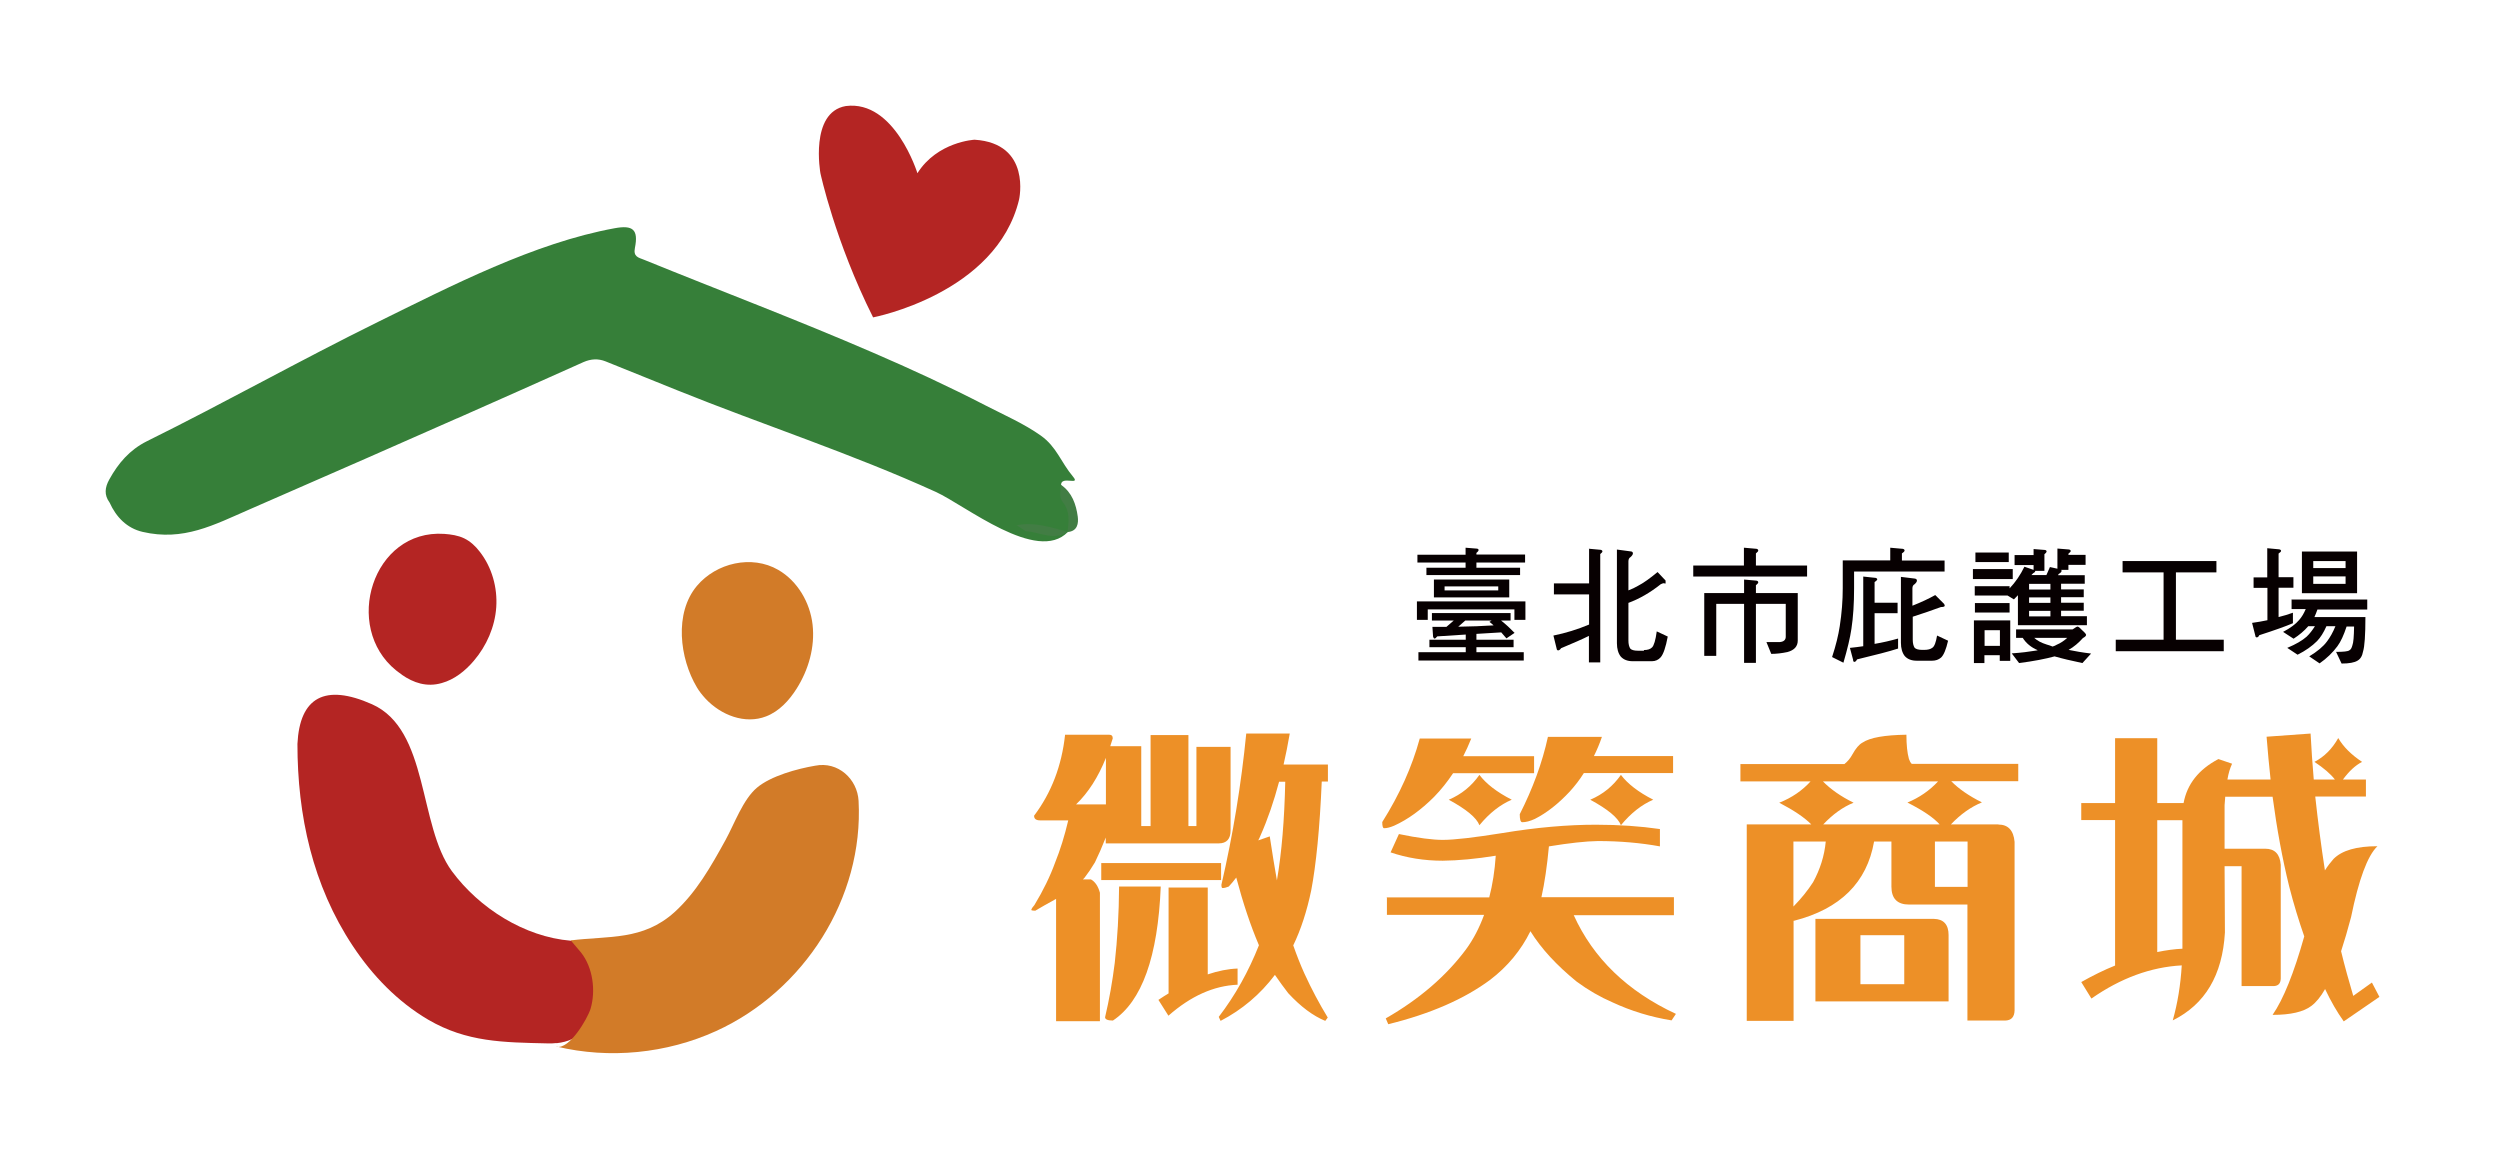 <svg width="150" height="70" viewBox="0 0 150 70" fill="none" xmlns="http://www.w3.org/2000/svg">
<g filter="url(#filter0_d_398_232)">
<path d="M27.415 25.103C25.585 25.913 23.745 26.723 21.925 27.523C19.615 28.533 17.305 29.543 14.995 30.553C12.815 31.503 11.005 32.483 8.555 31.913C7.615 31.693 6.975 31.033 6.575 30.153C6.235 29.693 6.295 29.243 6.555 28.773C7.095 27.793 7.775 26.993 8.815 26.473C13.485 24.163 18.035 21.603 22.705 19.303C27.075 17.153 32.055 14.573 36.885 13.693C37.975 13.493 38.315 13.773 38.095 14.873C37.985 15.413 38.315 15.453 38.635 15.583C43.205 17.443 47.815 19.183 52.345 21.143C54.645 22.133 56.915 23.183 59.145 24.333C60.235 24.893 61.445 25.423 62.445 26.133C63.405 26.813 63.645 27.723 64.385 28.603C64.855 29.163 63.655 28.523 63.665 29.093C63.805 29.563 64.085 29.973 64.235 30.443C64.395 30.953 64.485 31.473 64.065 31.923C62.225 33.823 57.925 30.323 56.145 29.513C51.065 27.203 45.785 25.493 40.625 23.413C39.195 22.833 37.765 22.263 36.335 21.683C35.885 21.503 35.455 21.533 35.015 21.723C32.525 22.843 29.975 23.973 27.425 25.103" fill="white"/>
<path d="M33.386 62.583C33.206 62.603 33.026 62.613 32.825 62.603C30.206 62.543 28.006 62.533 25.695 61.183C23.855 60.103 22.335 58.523 21.166 56.753C18.756 53.123 17.846 48.923 17.846 44.633C17.985 41.833 19.495 41.003 22.316 42.253C25.745 43.773 25.095 49.533 27.115 52.273C28.755 54.493 31.465 56.213 34.245 56.443C35.516 56.543 35.945 59.073 35.835 59.973C35.655 61.543 34.795 62.443 33.386 62.593" fill="white"/>
<path d="M33.385 62.803C34.165 62.993 35.255 61.113 35.435 60.523C35.755 59.443 35.575 58.043 34.855 57.143C34.655 56.903 34.445 56.663 34.245 56.423C36.555 56.143 38.565 56.433 40.455 54.743C41.775 53.553 42.665 51.973 43.525 50.413C44.065 49.433 44.575 47.973 45.415 47.263C46.255 46.553 47.845 46.123 48.905 45.943C50.295 45.663 51.445 46.753 51.515 48.053C51.825 53.893 48.235 59.463 42.965 61.863C39.995 63.213 36.565 63.553 33.395 62.793" fill="white"/>
<path d="M42.325 41.913C42.135 41.703 41.955 41.483 41.815 41.243C40.775 39.503 40.445 36.783 41.815 35.153C42.975 33.773 45.105 33.273 46.695 34.193C47.855 34.863 48.605 36.153 48.755 37.483C48.905 38.823 48.515 40.183 47.795 41.323C47.345 42.033 46.745 42.683 45.965 42.983C44.705 43.473 43.255 42.913 42.325 41.913Z" fill="white"/>
<path d="M24.105 40.473C23.995 40.393 23.875 40.313 23.765 40.223C20.545 37.623 22.345 31.743 26.655 32.033C27.065 32.063 27.485 32.123 27.855 32.303C28.225 32.483 28.535 32.773 28.785 33.103C29.515 34.033 29.855 35.253 29.775 36.433C29.695 37.613 29.195 38.753 28.425 39.653C27.915 40.253 27.265 40.773 26.505 40.983C25.605 41.243 24.815 40.973 24.105 40.483" fill="white"/>
<path d="M64.055 31.923C64.125 31.293 64.215 30.683 63.765 30.123C63.525 29.823 63.645 29.443 63.665 29.093C64.325 29.553 64.565 30.263 64.665 30.993C64.715 31.383 64.665 31.873 64.055 31.923Z" fill="white"/>
<path d="M61.555 31.883C61.375 31.763 61.195 31.633 61.005 31.513C62.065 31.303 63.065 31.643 64.065 31.913C63.225 32.463 62.395 31.923 61.555 31.873" fill="white"/>
<path d="M55.045 10.393C55.045 10.393 53.685 5.983 50.745 6.363C48.566 6.743 49.225 10.393 49.225 10.393C49.225 10.393 50.096 14.473 52.386 19.043C52.386 19.043 59.785 17.633 61.145 11.973C61.145 11.973 61.906 8.603 58.475 8.383C58.475 8.383 56.245 8.493 55.045 10.393Z" fill="white"/>
<path d="M27.415 25.103C25.585 25.913 23.745 26.723 21.925 27.523C19.615 28.533 17.305 29.543 14.995 30.553C12.815 31.503 11.005 32.483 8.555 31.913C7.615 31.693 6.975 31.033 6.575 30.153C6.235 29.693 6.295 29.243 6.555 28.773C7.095 27.793 7.775 26.993 8.815 26.473C13.485 24.163 18.035 21.603 22.705 19.303C27.075 17.153 32.055 14.573 36.885 13.693C37.975 13.493 38.315 13.773 38.095 14.873C37.985 15.413 38.315 15.453 38.635 15.583C43.205 17.443 47.815 19.183 52.345 21.143C54.645 22.133 56.915 23.183 59.145 24.333C60.235 24.893 61.445 25.423 62.445 26.133C63.405 26.813 63.645 27.723 64.385 28.603C64.855 29.163 63.655 28.523 63.665 29.093C63.805 29.563 64.085 29.973 64.235 30.443C64.395 30.953 64.485 31.473 64.065 31.923C62.225 33.823 57.925 30.323 56.145 29.513C51.065 27.203 45.785 25.493 40.625 23.413C39.195 22.833 37.765 22.263 36.335 21.683C35.885 21.503 35.455 21.533 35.015 21.723C32.525 22.843 29.975 23.973 27.425 25.103" fill="#367F39"/>
<path d="M33.386 62.583C33.206 62.603 33.026 62.613 32.825 62.603C30.206 62.543 28.006 62.533 25.695 61.183C23.855 60.103 22.335 58.523 21.166 56.753C18.756 53.123 17.846 48.923 17.846 44.633C17.985 41.833 19.495 41.003 22.316 42.253C25.745 43.773 25.095 49.533 27.115 52.273C28.755 54.493 31.465 56.213 34.245 56.443C35.516 56.543 35.945 59.073 35.835 59.973C35.655 61.543 34.795 62.443 33.386 62.593" fill="#B42523"/>
<path d="M33.385 62.803C34.165 62.993 35.255 61.113 35.435 60.523C35.755 59.443 35.575 58.043 34.855 57.143C34.655 56.903 34.445 56.663 34.245 56.423C36.555 56.143 38.565 56.433 40.455 54.743C41.775 53.553 42.665 51.973 43.525 50.413C44.065 49.433 44.575 47.973 45.415 47.263C46.255 46.553 47.845 46.123 48.905 45.943C50.295 45.663 51.445 46.753 51.515 48.053C51.825 53.893 48.235 59.463 42.965 61.863C39.995 63.213 36.565 63.553 33.395 62.793" fill="#D27B28"/>
<path d="M42.325 41.913C42.135 41.703 41.955 41.483 41.815 41.243C40.775 39.503 40.445 36.783 41.815 35.153C42.975 33.773 45.105 33.273 46.695 34.193C47.855 34.863 48.605 36.153 48.755 37.483C48.905 38.823 48.515 40.183 47.795 41.323C47.345 42.033 46.745 42.683 45.965 42.983C44.705 43.473 43.255 42.913 42.325 41.913Z" fill="#D27B28"/>
<path d="M24.105 40.473C23.995 40.393 23.875 40.313 23.765 40.223C20.545 37.623 22.345 31.743 26.655 32.033C27.065 32.063 27.485 32.123 27.855 32.303C28.225 32.483 28.535 32.773 28.785 33.103C29.515 34.033 29.855 35.253 29.775 36.433C29.695 37.613 29.195 38.753 28.425 39.653C27.915 40.253 27.265 40.773 26.505 40.983C25.605 41.243 24.815 40.973 24.105 40.483" fill="#B42523"/>
<path d="M64.055 31.923C64.125 31.293 64.215 30.683 63.765 30.123C63.525 29.823 63.645 29.443 63.665 29.093C64.325 29.553 64.565 30.263 64.665 30.993C64.715 31.383 64.665 31.873 64.055 31.923Z" fill="#427D44"/>
<path d="M55.045 10.393C55.045 10.393 53.685 5.983 50.745 6.363C48.566 6.743 49.225 10.393 49.225 10.393C49.225 10.393 50.096 14.473 52.386 19.043C52.386 19.043 59.785 17.633 61.145 11.973C61.145 11.973 61.906 8.603 58.475 8.383C58.475 8.383 56.245 8.493 55.045 10.393Z" fill="#B42523"/>
<path d="M61.555 31.883C61.375 31.763 61.195 31.633 61.005 31.513C62.065 31.303 63.065 31.643 64.065 31.913C63.225 32.463 62.395 31.923 61.555 31.873" fill="#427D44"/>
<path d="M85.015 36.083H91.525V37.193H90.865V36.563H85.665V37.193H85.015V36.083ZM85.045 33.283H87.935V32.863L88.555 32.913C88.665 32.913 88.715 32.943 88.715 33.003C88.715 33.043 88.675 33.103 88.585 33.173V33.273H91.505V33.753H88.585V34.063H91.205V34.503H85.585V34.063H87.935V33.753H85.045V33.273V33.283ZM85.915 36.783H90.635V37.233H90.065C90.345 37.453 90.615 37.703 90.875 37.973L90.385 38.303C90.275 38.183 90.175 38.053 90.075 37.943L88.585 38.033V38.383H90.815V38.833H88.585V39.133H91.425V39.633H85.105V39.133H87.945V38.833H85.765V38.383H87.945V38.073L86.235 38.183C86.165 38.273 86.115 38.313 86.075 38.313C86.035 38.313 86.005 38.273 85.985 38.203L85.945 37.613C86.235 37.613 86.515 37.613 86.785 37.613L87.225 37.233H85.915V36.783ZM86.035 34.773H90.555V35.843H86.035V34.773ZM89.895 35.423V35.183H86.675V35.423H89.895ZM89.615 37.523C89.535 37.443 89.445 37.373 89.365 37.313L89.495 37.233H87.915L87.495 37.603C88.255 37.593 88.965 37.563 89.615 37.523Z" fill="#070001"/>
<path d="M95.325 32.923L95.975 32.983C96.085 32.983 96.145 33.023 96.145 33.083C96.145 33.123 96.105 33.173 96.015 33.243V39.743H95.335V38.153C94.915 38.363 94.355 38.603 93.665 38.893C93.605 38.983 93.545 39.023 93.485 39.023C93.435 39.023 93.405 38.983 93.395 38.903L93.205 38.133C93.945 37.983 94.655 37.763 95.345 37.473V35.663H93.235V35.003H95.345V32.913L95.325 32.923ZM98.635 39.003C98.855 39.003 99.015 38.953 99.125 38.843C99.235 38.733 99.335 38.413 99.405 37.883L100.065 38.193C99.945 38.833 99.805 39.243 99.645 39.433C99.505 39.593 99.325 39.673 99.115 39.673H97.965C97.655 39.673 97.415 39.583 97.245 39.393C97.095 39.203 97.015 38.933 97.015 38.593V32.973L97.835 33.083C97.925 33.083 97.975 33.133 97.975 33.203C97.975 33.263 97.925 33.343 97.835 33.423C97.745 33.473 97.705 33.563 97.705 33.683V35.423C97.915 35.343 98.105 35.253 98.275 35.153C98.605 34.983 98.995 34.703 99.455 34.323L99.935 34.833V35.013L99.805 34.993C99.805 34.993 99.715 35.013 99.645 35.053C99.005 35.563 98.355 35.933 97.705 36.173V38.433C97.705 38.643 97.745 38.803 97.815 38.913C97.885 38.993 98.035 39.043 98.265 39.043H98.635V39.003Z" fill="#070001"/>
<path d="M104.645 32.863L105.325 32.923C105.435 32.923 105.495 32.963 105.495 33.033C105.495 33.073 105.445 33.133 105.355 33.203V33.933H108.425V34.593H101.595V33.933H104.635V32.863H104.645ZM102.615 35.583H104.645V34.773L105.325 34.833C105.435 34.833 105.495 34.873 105.495 34.943C105.495 34.983 105.445 35.043 105.355 35.113V35.583H107.865V38.433C107.865 38.783 107.655 39.013 107.245 39.123C106.915 39.193 106.585 39.233 106.275 39.233L105.985 38.523H106.795C107.025 38.503 107.145 38.393 107.145 38.203V36.233H105.355V39.773H104.645V36.233H102.975V39.353H102.255V35.583H102.615Z" fill="#070001"/>
<path d="M113.415 32.863L114.085 32.923C114.215 32.923 114.275 32.963 114.275 33.033C114.275 33.073 114.225 33.133 114.115 33.203V33.633H116.675V34.293H111.245V35.303C111.245 36.203 111.195 37.013 111.085 37.733C111.005 38.273 110.845 38.943 110.605 39.763L109.925 39.423C110.155 38.723 110.305 38.103 110.385 37.573C110.505 36.793 110.565 36.033 110.565 35.293V33.623H113.415V32.853V32.863ZM111.795 34.593L112.445 34.663C112.565 34.663 112.635 34.703 112.635 34.763C112.635 34.793 112.585 34.853 112.475 34.923V36.163H113.855V36.793H112.475V38.633C112.955 38.553 113.425 38.443 113.885 38.313V38.913C113.365 39.083 112.545 39.293 111.425 39.563C111.375 39.663 111.315 39.713 111.265 39.713C111.215 39.713 111.185 39.673 111.185 39.583L110.995 38.873C111.275 38.843 111.535 38.813 111.795 38.773V34.613V34.593ZM116.135 35.723L116.645 36.233C116.645 36.233 116.685 36.303 116.685 36.343C116.685 36.393 116.605 36.423 116.455 36.423C115.915 36.623 115.355 36.813 114.765 37.003V38.383C114.765 38.593 114.805 38.753 114.875 38.863C114.945 38.943 115.105 38.993 115.325 38.993H115.455C115.665 38.993 115.835 38.953 115.945 38.863C116.065 38.783 116.155 38.543 116.225 38.133L116.885 38.443C116.765 38.963 116.625 39.303 116.465 39.453C116.315 39.583 116.135 39.643 115.925 39.643H115.005C114.695 39.643 114.455 39.553 114.285 39.363C114.135 39.173 114.055 38.903 114.055 38.563V34.613L114.875 34.713C114.965 34.723 115.015 34.763 115.015 34.833C115.015 34.903 114.965 34.973 114.875 35.053C114.785 35.103 114.745 35.183 114.745 35.303V36.343C115.275 36.133 115.725 35.923 116.115 35.703L116.135 35.723Z" fill="#070001"/>
<path d="M118.375 34.143H120.765V34.743H118.375V34.143ZM118.445 37.223H120.615V39.653H119.985V39.313H119.065V39.783H118.435V37.223H118.445ZM118.495 35.173H120.575V35.303C120.935 34.923 121.225 34.493 121.465 34.003L122.015 34.193V33.903H120.875V33.303H122.015V32.943L122.635 32.993C122.745 32.993 122.795 33.023 122.795 33.093C122.795 33.123 122.755 33.183 122.665 33.253V34.253H122.115C122.115 34.253 122.115 34.253 122.115 34.263C122.115 34.293 122.095 34.323 122.045 34.363C122.015 34.363 121.955 34.423 121.885 34.503H122.785L122.995 34.023L123.445 34.123V32.913L124.065 32.963C124.185 32.963 124.245 33.003 124.245 33.063C124.245 33.093 124.195 33.153 124.105 33.223V33.293H125.135V33.893H124.105V34.193H123.675C123.675 34.193 123.695 34.233 123.695 34.253C123.695 34.313 123.635 34.373 123.515 34.443L123.485 34.513H125.085V35.023H123.665V35.363H125.025V35.833H123.665V36.163H125.025V36.643H123.665V36.973H125.215V37.513H121.075V35.713C120.995 35.793 120.915 35.873 120.835 35.963L120.455 35.733H118.485V35.163L118.495 35.173ZM118.495 36.183H120.575V36.753H118.495V36.183ZM118.525 33.153H120.525V33.723H118.525V33.153ZM119.075 38.753H119.995V37.813H119.075V38.753ZM120.965 37.763H124.355C124.525 37.653 124.615 37.593 124.635 37.593C124.675 37.593 124.725 37.613 124.765 37.653L125.095 37.973C125.095 37.973 125.165 38.053 125.165 38.093C125.165 38.153 125.105 38.213 124.975 38.283C124.715 38.573 124.435 38.813 124.115 38.993C124.505 39.073 124.955 39.153 125.465 39.213L124.945 39.783C124.275 39.643 123.725 39.513 123.275 39.383C122.725 39.533 122.015 39.673 121.145 39.783L120.705 39.203C121.285 39.163 121.745 39.103 122.105 39.043C122.155 39.043 122.215 39.023 122.265 39.013C121.865 38.843 121.565 38.593 121.365 38.273H120.965V37.763ZM123.025 35.373V35.033H121.745V35.373H123.025ZM123.025 36.173V35.843H121.745V36.173H123.025ZM121.745 36.653V36.983H123.025V36.653H121.745ZM122.055 38.273C122.235 38.443 122.485 38.573 122.805 38.673C122.915 38.703 123.035 38.743 123.155 38.793C123.255 38.763 123.345 38.723 123.405 38.683C123.625 38.593 123.835 38.453 124.035 38.273H122.045H122.055Z" fill="#070001"/>
<path d="M127.355 33.663H132.985V34.343H130.555V38.383H133.425V39.073H126.945V38.383H129.815V34.343H127.355V33.663Z" fill="#070001"/>
<path d="M135.205 34.643H136.035V32.893L136.675 32.953C136.795 32.953 136.865 32.993 136.865 33.053C136.865 33.093 136.815 33.143 136.715 33.213V34.633H137.605V35.263H136.715V37.023C137.015 36.953 137.295 36.863 137.575 36.763V37.393C137.155 37.573 136.485 37.813 135.555 38.113C135.515 38.203 135.465 38.243 135.405 38.243C135.345 38.243 135.325 38.203 135.315 38.123L135.125 37.373C135.445 37.333 135.745 37.273 136.045 37.213V35.273H135.215V34.643H135.205ZM137.505 35.973H142.035V36.573H139.045C138.985 36.743 138.925 36.893 138.865 37.023H141.925C141.925 38.113 141.875 38.793 141.785 39.083C141.735 39.363 141.625 39.543 141.445 39.643C141.265 39.753 140.945 39.813 140.495 39.813L140.165 39.113C140.615 39.113 140.875 39.083 140.955 39.023C141.045 38.983 141.105 38.873 141.145 38.713C141.205 38.563 141.235 38.193 141.245 37.593H140.795C140.625 38.113 140.445 38.503 140.245 38.773C139.965 39.153 139.605 39.503 139.175 39.803L138.555 39.383C139.045 39.083 139.395 38.793 139.615 38.493C139.805 38.243 139.975 37.943 140.125 37.573H139.585C139.415 37.963 139.225 38.253 139.025 38.463C138.725 38.763 138.335 39.043 137.855 39.283L137.235 38.873C137.765 38.653 138.145 38.423 138.395 38.203C138.585 38.023 138.745 37.813 138.895 37.573H138.495C138.255 37.853 137.955 38.103 137.615 38.323L136.985 37.913C137.425 37.683 137.745 37.443 137.945 37.203C138.105 37.023 138.235 36.803 138.345 36.543H137.495V35.943L137.505 35.973ZM138.115 33.093H141.425V35.593H138.115V33.093ZM138.795 34.083H140.735V33.663H138.795V34.083ZM140.735 35.033V34.583H138.795V35.033H140.735Z" fill="#070001"/>
<path d="M62.415 49.223C62.165 49.223 62.045 49.133 62.045 48.943C63.085 47.563 63.705 45.943 63.905 44.083H66.545C66.695 44.083 66.765 44.153 66.765 44.303C66.715 44.463 66.665 44.623 66.615 44.773H68.475V49.563H69.035V44.103H71.305V49.563H71.785V44.813H73.835V49.823C73.835 50.343 73.595 50.603 73.125 50.603H66.345V50.253C66.125 50.813 65.905 51.313 65.695 51.743C65.485 52.093 65.275 52.403 65.065 52.673C65.025 52.713 64.995 52.743 64.975 52.763H65.455C65.705 52.903 65.885 53.163 65.995 53.563V61.273H63.365V53.933C62.845 54.223 62.425 54.453 62.115 54.643C62.005 54.643 61.925 54.633 61.875 54.603C61.895 54.513 61.965 54.413 62.065 54.303C62.585 53.443 63.005 52.593 63.315 51.733C63.615 50.993 63.875 50.153 64.095 49.223H62.405H62.415ZM66.355 48.263V45.473C65.895 46.623 65.295 47.563 64.565 48.263H66.355ZM66.075 51.783H73.265V52.803H66.075V51.783ZM67.145 53.193H69.645C69.475 57.403 68.515 60.083 66.775 61.233C66.465 61.233 66.305 61.163 66.305 61.033C66.555 59.973 66.745 58.893 66.885 57.773C67.045 56.343 67.135 54.823 67.145 53.193ZM70.115 53.253H72.465V58.463C73.085 58.253 73.685 58.133 74.255 58.113V59.083C72.825 59.143 71.445 59.763 70.105 60.943L69.505 59.993C69.725 59.843 69.935 59.713 70.115 59.603V53.253ZM75.535 56.713C75.035 55.543 74.585 54.193 74.175 52.653C74.025 52.853 73.875 53.033 73.725 53.193C73.575 53.253 73.455 53.283 73.355 53.283C73.305 53.283 73.285 53.213 73.285 53.083C73.985 50.063 74.475 47.043 74.775 44.013H77.385C77.275 44.673 77.145 45.293 77.015 45.873H79.675V46.893H79.305C79.185 49.713 78.965 51.883 78.675 53.413C78.415 54.663 78.055 55.773 77.595 56.723C77.805 57.323 78.025 57.883 78.265 58.413C78.695 59.353 79.165 60.233 79.665 61.053L79.515 61.253C78.785 60.953 78.045 60.403 77.295 59.593C77.035 59.253 76.765 58.893 76.495 58.493C75.615 59.663 74.525 60.583 73.235 61.253L73.125 61.013C74.105 59.733 74.915 58.293 75.545 56.693L75.535 56.713ZM76.745 46.903C76.435 48.073 76.065 49.153 75.625 50.143C75.585 50.243 75.545 50.333 75.495 50.423L76.185 50.183C76.335 51.163 76.475 52.043 76.615 52.823C76.905 51.143 77.065 49.173 77.115 46.903H76.745Z" fill="#ED9027"/>
<path d="M87.185 46.393C86.845 46.903 86.475 47.373 86.045 47.813C85.265 48.593 84.465 49.173 83.645 49.543C83.405 49.643 83.215 49.693 83.045 49.693C82.975 49.693 82.935 49.573 82.935 49.323C83.975 47.673 84.725 46.003 85.185 44.313H88.275C88.125 44.683 87.965 45.043 87.795 45.373H92.045V46.393H87.185ZM83.195 53.843H89.355C89.555 53.073 89.685 52.243 89.745 51.343C88.565 51.533 87.505 51.633 86.565 51.643C85.445 51.643 84.405 51.473 83.435 51.143L83.935 50.043C85.085 50.283 85.965 50.393 86.565 50.393C87.265 50.393 88.455 50.253 90.145 49.983C92.195 49.643 94.065 49.483 95.755 49.483C97.145 49.483 98.425 49.573 99.595 49.743V50.783C98.445 50.573 97.195 50.463 95.875 50.463C95.145 50.473 94.165 50.583 92.935 50.783C92.825 51.963 92.675 52.983 92.485 53.833H100.435V54.913H94.425C95.595 57.493 97.635 59.473 100.555 60.833L100.295 61.223C99.055 61.023 97.875 60.663 96.755 60.143C96.015 59.823 95.285 59.403 94.595 58.893C93.405 57.923 92.475 56.923 91.825 55.873C91.265 57.013 90.455 57.993 89.405 58.793C87.855 59.943 85.815 60.833 83.295 61.453L83.145 61.103C85.155 59.953 86.755 58.573 87.945 56.983C88.395 56.373 88.755 55.683 89.045 54.893H83.215V53.813L83.195 53.843ZM88.765 46.493C89.165 47.023 89.805 47.523 90.705 47.983C90.025 48.273 89.375 48.773 88.765 49.513C88.595 49.063 87.975 48.553 86.925 47.983C87.685 47.663 88.295 47.163 88.765 46.493ZM95.025 46.393C94.775 46.793 94.495 47.153 94.185 47.493C93.505 48.223 92.805 48.773 92.095 49.133C91.795 49.273 91.545 49.333 91.335 49.333C91.235 49.333 91.185 49.173 91.185 48.853C91.965 47.313 92.535 45.773 92.875 44.213H96.115C95.975 44.623 95.815 45.003 95.635 45.363H100.385V46.383H95.025V46.393ZM97.255 46.493C97.655 47.023 98.295 47.523 99.195 47.983C98.515 48.273 97.865 48.773 97.255 49.513C97.085 49.063 96.465 48.553 95.415 47.983C96.175 47.663 96.785 47.163 97.255 46.493Z" fill="#ED9027"/>
<path d="M119.905 49.473C120.485 49.473 120.815 49.823 120.875 50.513V60.623C120.865 61.023 120.675 61.223 120.315 61.233H118.045V54.273H114.545C113.835 54.273 113.485 53.913 113.485 53.193V50.493H112.445C112.015 52.953 110.415 54.533 107.655 55.243H107.615V61.253H104.805V49.463H108.675C108.275 49.053 107.635 48.623 106.755 48.163C107.515 47.863 108.135 47.433 108.635 46.883H104.425V45.843H110.665C110.855 45.693 111.015 45.503 111.145 45.263C111.345 44.903 111.545 44.663 111.755 44.553C112.205 44.253 113.075 44.103 114.385 44.083C114.385 44.693 114.435 45.173 114.535 45.533C114.575 45.653 114.625 45.753 114.705 45.833H121.095V46.873H117.075C117.525 47.333 118.135 47.753 118.915 48.143C118.255 48.413 117.635 48.853 117.055 49.463H119.905V49.473ZM107.615 54.383C108.085 53.903 108.475 53.413 108.785 52.933C109.205 52.163 109.465 51.353 109.545 50.493H107.605V54.383H107.615ZM116.915 60.083H108.925V55.133H116.035C116.615 55.143 116.915 55.473 116.915 56.103V60.083ZM116.385 49.473C116.025 49.063 115.375 48.623 114.445 48.153C115.165 47.853 115.775 47.433 116.285 46.883H109.375C109.835 47.353 110.445 47.783 111.215 48.163C110.565 48.423 109.965 48.863 109.395 49.463H116.375L116.385 49.473ZM111.625 56.113V59.053H114.255V56.113H111.625ZM116.095 50.493V53.213H118.055V50.493H116.095Z" fill="#ED9027"/>
<path d="M133.515 47.793C133.505 47.953 133.485 48.133 133.475 48.313V50.923H135.915C136.485 50.923 136.795 51.243 136.845 51.893V58.713C136.835 59.003 136.705 59.143 136.455 59.163H134.495V51.973H133.475L133.495 55.953C133.345 58.513 132.305 60.263 130.365 61.223C130.655 60.203 130.835 59.103 130.905 57.923C129.055 58.023 127.245 58.683 125.485 59.913L124.875 58.923C125.585 58.523 126.255 58.193 126.905 57.933V49.203H124.875V48.183H126.905V44.293H129.435V48.183H131.015C131.225 47.043 131.925 46.163 133.105 45.543L133.925 45.823C133.805 46.083 133.705 46.403 133.645 46.773H136.235C136.145 45.943 136.065 45.083 135.995 44.203L138.635 44.013C138.685 44.933 138.745 45.853 138.825 46.773H140.095C139.835 46.433 139.425 46.083 138.865 45.713C139.465 45.403 139.935 44.923 140.295 44.283C140.595 44.803 141.075 45.283 141.725 45.713C141.315 45.923 140.935 46.283 140.575 46.773H141.955V47.793H138.915C139.075 49.263 139.265 50.733 139.495 52.223C139.665 51.953 139.845 51.723 140.015 51.533C140.525 51.023 141.395 50.773 142.645 50.773C142.045 51.353 141.525 52.773 141.065 55.023C140.865 55.783 140.665 56.463 140.465 57.073C140.685 57.983 140.935 58.873 141.195 59.753L142.315 58.953L142.765 59.813L140.625 61.283C140.225 60.723 139.855 60.083 139.505 59.343C139.245 59.803 138.975 60.133 138.685 60.353C138.215 60.713 137.435 60.893 136.355 60.893C137.005 59.953 137.635 58.383 138.255 56.183C137.935 55.263 137.625 54.263 137.345 53.163C136.945 51.533 136.615 49.753 136.355 47.803H133.525L133.515 47.793ZM129.435 57.123C129.965 57.013 130.475 56.943 130.945 56.923V49.213H129.435V57.123Z" fill="#ED9027"/>
</g>
<defs>
<filter id="filter0_d_398_232" x="8.7738e-05" y="-3.43323e-05" width="149.105" height="69.531" filterUnits="userSpaceOnUse" color-interpolation-filters="sRGB">
<feFlood flood-opacity="0" result="BackgroundImageFix"/>
<feColorMatrix in="SourceAlpha" type="matrix" values="0 0 0 0 0 0 0 0 0 0 0 0 0 0 0 0 0 0 127 0" result="hardAlpha"/>
<feOffset/>
<feGaussianBlur stdDeviation="3.17"/>
<feColorMatrix type="matrix" values="0 0 0 0 1 0 0 0 0 1 0 0 0 0 1 0 0 0 1 0"/>
<feBlend mode="normal" in2="BackgroundImageFix" result="effect1_dropShadow_398_232"/>
<feBlend mode="normal" in="SourceGraphic" in2="effect1_dropShadow_398_232" result="shape"/>
</filter>
</defs>
</svg>
